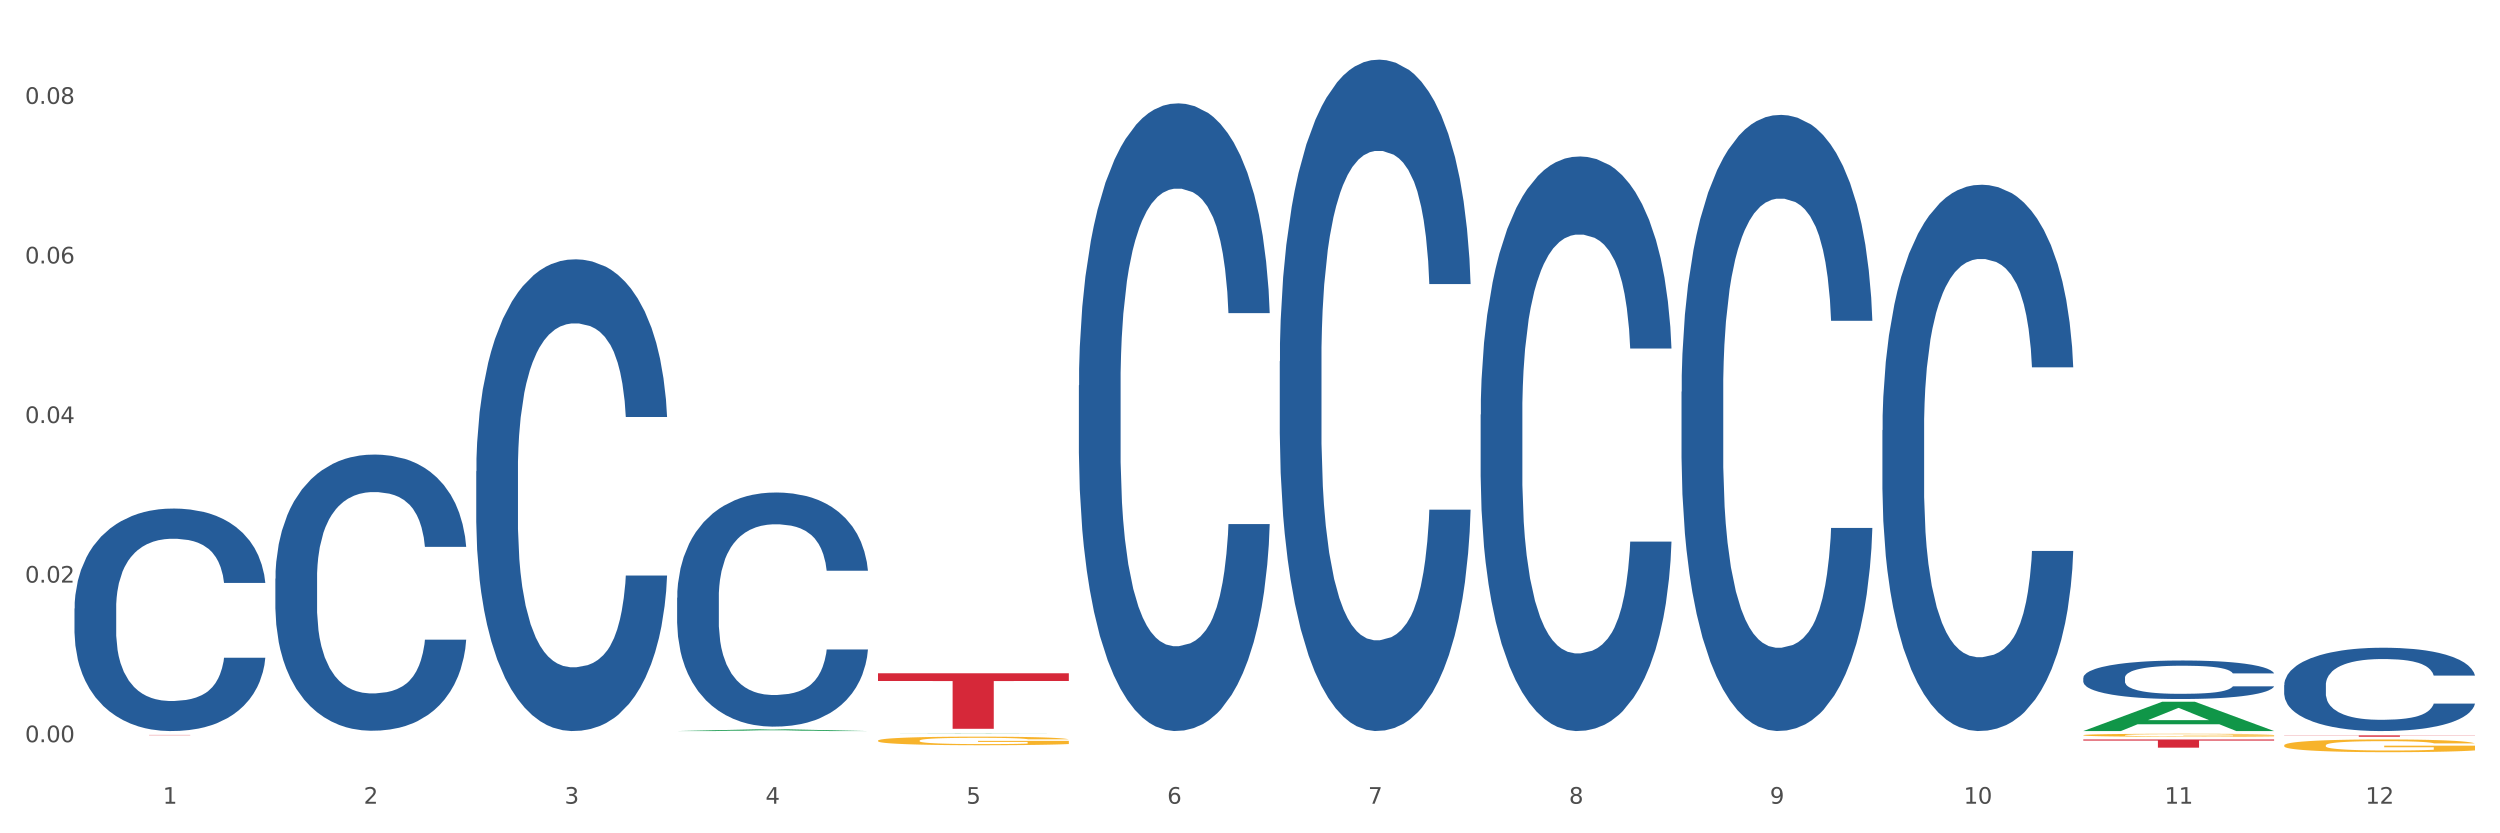 <?xml version="1.0" encoding="utf-8" standalone="no"?>
<!DOCTYPE svg PUBLIC "-//W3C//DTD SVG 1.1//EN"
  "http://www.w3.org/Graphics/SVG/1.1/DTD/svg11.dtd">
<svg xmlns:xlink="http://www.w3.org/1999/xlink" width="1080pt" height="360pt" viewBox="0 0 1080 360" xmlns="http://www.w3.org/2000/svg" version="1.1">
 <rect x="0" y="0" width="1080" height="360" fill="#333333" stroke="none"/>
 <defs>
  <style type="text/css">*{stroke-linejoin: round; stroke-linecap: butt}</style>
 </defs>
 <g id="figure_1">
  <g id="patch_1">
   <path d="M 0 360 
L 1080 360 
L 1080 0 
L 0 0 
z
" style="fill: #ffffff; stroke: #ffffff; stroke-linejoin: miter"/>
  </g>
  <g id="axes_1">
   <g id="matplotlib.axis_1">
    <g id="xtick_1">
     <g id="text_1">
      <!-- 1 -->
      <g style="fill: #4d4d4d" transform="translate(70.342 347.204) scale(0.096 -0.096)">
       <defs>
        <path id="DejaVuSans-31" d="M 794 531 
L 1825 531 
L 1825 4091 
L 703 3866 
L 703 4441 
L 1819 4666 
L 2450 4666 
L 2450 531 
L 3481 531 
L 3481 0 
L 794 0 
L 794 531 
z
" transform="scale(0.016)"/>
       </defs>
       <use xlink:href="#DejaVuSans-31"/>
      </g>
     </g>
    </g>
    <g id="xtick_2">
     <g id="text_2">
      <!-- 2 -->
      <g style="fill: #4d4d4d" transform="translate(157.122 347.204) scale(0.096 -0.096)">
       <defs>
        <path id="DejaVuSans-32" d="M 1228 531 
L 3431 531 
L 3431 0 
L 469 0 
L 469 531 
Q 828 903 1448 1529 
Q 2069 2156 2228 2338 
Q 2531 2678 2651 2914 
Q 2772 3150 2772 3378 
Q 2772 3750 2511 3984 
Q 2250 4219 1831 4219 
Q 1534 4219 1204 4116 
Q 875 4013 500 3803 
L 500 4441 
Q 881 4594 1212 4672 
Q 1544 4750 1819 4750 
Q 2544 4750 2975 4387 
Q 3406 4025 3406 3419 
Q 3406 3131 3298 2873 
Q 3191 2616 2906 2266 
Q 2828 2175 2409 1742 
Q 1991 1309 1228 531 
z
" transform="scale(0.016)"/>
       </defs>
       <use xlink:href="#DejaVuSans-32"/>
      </g>
     </g>
    </g>
    <g id="xtick_3">
     <g id="text_3">
      <!-- 3 -->
      <g style="fill: #4d4d4d" transform="translate(243.902 347.204) scale(0.096 -0.096)">
       <defs>
        <path id="DejaVuSans-33" d="M 2597 2516 
Q 3050 2419 3304 2112 
Q 3559 1806 3559 1356 
Q 3559 666 3084 287 
Q 2609 -91 1734 -91 
Q 1441 -91 1130 -33 
Q 819 25 488 141 
L 488 750 
Q 750 597 1062 519 
Q 1375 441 1716 441 
Q 2309 441 2620 675 
Q 2931 909 2931 1356 
Q 2931 1769 2642 2001 
Q 2353 2234 1838 2234 
L 1294 2234 
L 1294 2753 
L 1863 2753 
Q 2328 2753 2575 2939 
Q 2822 3125 2822 3475 
Q 2822 3834 2567 4026 
Q 2313 4219 1838 4219 
Q 1578 4219 1281 4162 
Q 984 4106 628 3988 
L 628 4550 
Q 988 4650 1302 4700 
Q 1616 4750 1894 4750 
Q 2613 4750 3031 4423 
Q 3450 4097 3450 3541 
Q 3450 3153 3228 2886 
Q 3006 2619 2597 2516 
z
" transform="scale(0.016)"/>
       </defs>
       <use xlink:href="#DejaVuSans-33"/>
      </g>
     </g>
    </g>
    <g id="xtick_4">
     <g id="text_4">
      <!-- 4 -->
      <g style="fill: #4d4d4d" transform="translate(330.683 347.204) scale(0.096 -0.096)">
       <defs>
        <path id="DejaVuSans-34" d="M 2419 4116 
L 825 1625 
L 2419 1625 
L 2419 4116 
z
M 2253 4666 
L 3047 4666 
L 3047 1625 
L 3713 1625 
L 3713 1100 
L 3047 1100 
L 3047 0 
L 2419 0 
L 2419 1100 
L 313 1100 
L 313 1709 
L 2253 4666 
z
" transform="scale(0.016)"/>
       </defs>
       <use xlink:href="#DejaVuSans-34"/>
      </g>
     </g>
    </g>
    <g id="xtick_5">
     <g id="text_5">
      <!-- 5 -->
      <g style="fill: #4d4d4d" transform="translate(417.463 347.204) scale(0.096 -0.096)">
       <defs>
        <path id="DejaVuSans-35" d="M 691 4666 
L 3169 4666 
L 3169 4134 
L 1269 4134 
L 1269 2991 
Q 1406 3038 1543 3061 
Q 1681 3084 1819 3084 
Q 2600 3084 3056 2656 
Q 3513 2228 3513 1497 
Q 3513 744 3044 326 
Q 2575 -91 1722 -91 
Q 1428 -91 1123 -41 
Q 819 9 494 109 
L 494 744 
Q 775 591 1075 516 
Q 1375 441 1709 441 
Q 2250 441 2565 725 
Q 2881 1009 2881 1497 
Q 2881 1984 2565 2268 
Q 2250 2553 1709 2553 
Q 1456 2553 1204 2497 
Q 953 2441 691 2322 
L 691 4666 
z
" transform="scale(0.016)"/>
       </defs>
       <use xlink:href="#DejaVuSans-35"/>
      </g>
     </g>
    </g>
    <g id="xtick_6">
     <g id="text_6">
      <!-- 6 -->
      <g style="fill: #4d4d4d" transform="translate(504.243 347.204) scale(0.096 -0.096)">
       <defs>
        <path id="DejaVuSans-36" d="M 2113 2584 
Q 1688 2584 1439 2293 
Q 1191 2003 1191 1497 
Q 1191 994 1439 701 
Q 1688 409 2113 409 
Q 2538 409 2786 701 
Q 3034 994 3034 1497 
Q 3034 2003 2786 2293 
Q 2538 2584 2113 2584 
z
M 3366 4563 
L 3366 3988 
Q 3128 4100 2886 4159 
Q 2644 4219 2406 4219 
Q 1781 4219 1451 3797 
Q 1122 3375 1075 2522 
Q 1259 2794 1537 2939 
Q 1816 3084 2150 3084 
Q 2853 3084 3261 2657 
Q 3669 2231 3669 1497 
Q 3669 778 3244 343 
Q 2819 -91 2113 -91 
Q 1303 -91 875 529 
Q 447 1150 447 2328 
Q 447 3434 972 4092 
Q 1497 4750 2381 4750 
Q 2619 4750 2861 4703 
Q 3103 4656 3366 4563 
z
" transform="scale(0.016)"/>
       </defs>
       <use xlink:href="#DejaVuSans-36"/>
      </g>
     </g>
    </g>
    <g id="xtick_7">
     <g id="text_7">
      <!-- 7 -->
      <g style="fill: #4d4d4d" transform="translate(591.024 347.204) scale(0.096 -0.096)">
       <defs>
        <path id="DejaVuSans-37" d="M 525 4666 
L 3525 4666 
L 3525 4397 
L 1831 0 
L 1172 0 
L 2766 4134 
L 525 4134 
L 525 4666 
z
" transform="scale(0.016)"/>
       </defs>
       <use xlink:href="#DejaVuSans-37"/>
      </g>
     </g>
    </g>
    <g id="xtick_8">
     <g id="text_8">
      <!-- 8 -->
      <g style="fill: #4d4d4d" transform="translate(677.804 347.204) scale(0.096 -0.096)">
       <defs>
        <path id="DejaVuSans-38" d="M 2034 2216 
Q 1584 2216 1326 1975 
Q 1069 1734 1069 1313 
Q 1069 891 1326 650 
Q 1584 409 2034 409 
Q 2484 409 2743 651 
Q 3003 894 3003 1313 
Q 3003 1734 2745 1975 
Q 2488 2216 2034 2216 
z
M 1403 2484 
Q 997 2584 770 2862 
Q 544 3141 544 3541 
Q 544 4100 942 4425 
Q 1341 4750 2034 4750 
Q 2731 4750 3128 4425 
Q 3525 4100 3525 3541 
Q 3525 3141 3298 2862 
Q 3072 2584 2669 2484 
Q 3125 2378 3379 2068 
Q 3634 1759 3634 1313 
Q 3634 634 3220 271 
Q 2806 -91 2034 -91 
Q 1263 -91 848 271 
Q 434 634 434 1313 
Q 434 1759 690 2068 
Q 947 2378 1403 2484 
z
M 1172 3481 
Q 1172 3119 1398 2916 
Q 1625 2713 2034 2713 
Q 2441 2713 2670 2916 
Q 2900 3119 2900 3481 
Q 2900 3844 2670 4047 
Q 2441 4250 2034 4250 
Q 1625 4250 1398 4047 
Q 1172 3844 1172 3481 
z
" transform="scale(0.016)"/>
       </defs>
       <use xlink:href="#DejaVuSans-38"/>
      </g>
     </g>
    </g>
    <g id="xtick_9">
     <g id="text_9">
      <!-- 9 -->
      <g style="fill: #4d4d4d" transform="translate(764.584 347.204) scale(0.096 -0.096)">
       <defs>
        <path id="DejaVuSans-39" d="M 703 97 
L 703 672 
Q 941 559 1184 500 
Q 1428 441 1663 441 
Q 2288 441 2617 861 
Q 2947 1281 2994 2138 
Q 2813 1869 2534 1725 
Q 2256 1581 1919 1581 
Q 1219 1581 811 2004 
Q 403 2428 403 3163 
Q 403 3881 828 4315 
Q 1253 4750 1959 4750 
Q 2769 4750 3195 4129 
Q 3622 3509 3622 2328 
Q 3622 1225 3098 567 
Q 2575 -91 1691 -91 
Q 1453 -91 1209 -44 
Q 966 3 703 97 
z
M 1959 2075 
Q 2384 2075 2632 2365 
Q 2881 2656 2881 3163 
Q 2881 3666 2632 3958 
Q 2384 4250 1959 4250 
Q 1534 4250 1286 3958 
Q 1038 3666 1038 3163 
Q 1038 2656 1286 2365 
Q 1534 2075 1959 2075 
z
" transform="scale(0.016)"/>
       </defs>
       <use xlink:href="#DejaVuSans-39"/>
      </g>
     </g>
    </g>
    <g id="xtick_10">
     <g id="text_10">
      <!-- 10 -->
      <g style="fill: #4d4d4d" transform="translate(848.311 347.204) scale(0.096 -0.096)">
       <defs>
        <path id="DejaVuSans-30" d="M 2034 4250 
Q 1547 4250 1301 3770 
Q 1056 3291 1056 2328 
Q 1056 1369 1301 889 
Q 1547 409 2034 409 
Q 2525 409 2770 889 
Q 3016 1369 3016 2328 
Q 3016 3291 2770 3770 
Q 2525 4250 2034 4250 
z
M 2034 4750 
Q 2819 4750 3233 4129 
Q 3647 3509 3647 2328 
Q 3647 1150 3233 529 
Q 2819 -91 2034 -91 
Q 1250 -91 836 529 
Q 422 1150 422 2328 
Q 422 3509 836 4129 
Q 1250 4750 2034 4750 
z
" transform="scale(0.016)"/>
       </defs>
       <use xlink:href="#DejaVuSans-31"/>
       <use xlink:href="#DejaVuSans-30" transform="translate(63.623 0)"/>
      </g>
     </g>
    </g>
    <g id="xtick_11">
     <g id="text_11">
      <!-- 11 -->
      <g style="fill: #4d4d4d" transform="translate(935.091 347.204) scale(0.096 -0.096)">
       <use xlink:href="#DejaVuSans-31"/>
       <use xlink:href="#DejaVuSans-31" transform="translate(63.623 0)"/>
      </g>
     </g>
    </g>
    <g id="xtick_12">
     <g id="text_12">
      <!-- 12 -->
      <g style="fill: #4d4d4d" transform="translate(1021.871 347.204) scale(0.096 -0.096)">
       <use xlink:href="#DejaVuSans-31"/>
       <use xlink:href="#DejaVuSans-32" transform="translate(63.623 0)"/>
      </g>
     </g>
    </g>
    <g id="xtick_13"/>
    <g id="xtick_14"/>
    <g id="xtick_15"/>
    <g id="xtick_16"/>
    <g id="xtick_17"/>
    <g id="xtick_18"/>
    <g id="xtick_19"/>
    <g id="xtick_20"/>
    <g id="xtick_21"/>
    <g id="xtick_22"/>
    <g id="xtick_23"/>
   </g>
   <g id="matplotlib.axis_2">
    <g id="ytick_1">
     <g id="text_13">
      <!-- 0.00 -->
      <g style="fill: #4d4d4d" transform="translate(10.8 320.632) scale(0.096 -0.096)">
       <defs>
        <path id="DejaVuSans-2e" d="M 684 794 
L 1344 794 
L 1344 0 
L 684 0 
L 684 794 
z
" transform="scale(0.016)"/>
       </defs>
       <use xlink:href="#DejaVuSans-30"/>
       <use xlink:href="#DejaVuSans-2e" transform="translate(63.623 0)"/>
       <use xlink:href="#DejaVuSans-30" transform="translate(95.41 0)"/>
       <use xlink:href="#DejaVuSans-30" transform="translate(159.033 0)"/>
      </g>
     </g>
    </g>
    <g id="ytick_2">
     <g id="text_14">
      <!-- 0.02 -->
      <g style="fill: #4d4d4d" transform="translate(10.8 251.692) scale(0.096 -0.096)">
       <use xlink:href="#DejaVuSans-30"/>
       <use xlink:href="#DejaVuSans-2e" transform="translate(63.623 0)"/>
       <use xlink:href="#DejaVuSans-30" transform="translate(95.41 0)"/>
       <use xlink:href="#DejaVuSans-32" transform="translate(159.033 0)"/>
      </g>
     </g>
    </g>
    <g id="ytick_3">
     <g id="text_15">
      <!-- 0.04 -->
      <g style="fill: #4d4d4d" transform="translate(10.8 182.752) scale(0.096 -0.096)">
       <use xlink:href="#DejaVuSans-30"/>
       <use xlink:href="#DejaVuSans-2e" transform="translate(63.623 0)"/>
       <use xlink:href="#DejaVuSans-30" transform="translate(95.41 0)"/>
       <use xlink:href="#DejaVuSans-34" transform="translate(159.033 0)"/>
      </g>
     </g>
    </g>
    <g id="ytick_4">
     <g id="text_16">
      <!-- 0.06 -->
      <g style="fill: #4d4d4d" transform="translate(10.8 113.812) scale(0.096 -0.096)">
       <use xlink:href="#DejaVuSans-30"/>
       <use xlink:href="#DejaVuSans-2e" transform="translate(63.623 0)"/>
       <use xlink:href="#DejaVuSans-30" transform="translate(95.41 0)"/>
       <use xlink:href="#DejaVuSans-36" transform="translate(159.033 0)"/>
      </g>
     </g>
    </g>
    <g id="ytick_5">
     <g id="text_17">
      <!-- 0.08 -->
      <g style="fill: #4d4d4d" transform="translate(10.8 44.872) scale(0.096 -0.096)">
       <use xlink:href="#DejaVuSans-30"/>
       <use xlink:href="#DejaVuSans-2e" transform="translate(63.623 0)"/>
       <use xlink:href="#DejaVuSans-30" transform="translate(95.41 0)"/>
       <use xlink:href="#DejaVuSans-38" transform="translate(159.033 0)"/>
      </g>
     </g>
    </g>
    <g id="ytick_6"/>
    <g id="ytick_7"/>
    <g id="ytick_8"/>
    <g id="ytick_9"/>
   </g>
   <g id="PolyCollection_1">
    <path d="M 292.516 315.818 
L 292.601 315.818 
L 326.597 315.076 
L 340.706 315.076 
L 374.957 315.82 
L 358.639 315.82 
L 351.245 315.647 
L 316.144 315.647 
L 315.889 315.649 
L 308.749 315.82 
L 292.516 315.82 
L 292.516 315.818 
L 320.563 315.543 
L 346.825 315.542 
L 333.822 315.234 
L 333.652 315.233 
L 333.482 315.235 
L 320.478 315.542 
L 320.563 315.543 
L 292.516 315.818 
z
" clip-path="url(#p6c47478958)" style="fill: #109648"/>
    <path d="M 379.296 319.948 
L 379.394 319.944 
L 379.394 319.822 
L 379.588 319.717 
L 380.562 319.463 
L 382.022 319.253 
L 383.092 319.141 
L 384.163 319.049 
L 385.428 318.958 
L 386.986 318.863 
L 389.808 318.724 
L 391.56 318.653 
L 393.702 318.578 
L 397.595 318.47 
L 400.418 318.409 
L 403.338 318.358 
L 408.107 318.297 
L 411.222 318.27 
L 414.531 318.249 
L 418.522 318.236 
L 421.539 318.232 
L 428.158 318.242 
L 433.803 318.273 
L 436.528 318.297 
L 440.032 318.337 
L 441.882 318.365 
L 444.899 318.419 
L 448.014 318.49 
L 450.155 318.551 
L 453.367 318.666 
L 455.8 318.782 
L 458.039 318.924 
L 459.207 319.022 
L 460.083 319.114 
L 460.862 319.219 
L 461.64 319.385 
L 444.12 319.385 
L 443.439 319.266 
L 442.368 319.154 
L 440.811 319.046 
L 439.448 318.978 
L 437.112 318.893 
L 434.971 318.839 
L 432.732 318.798 
L 430.007 318.765 
L 427.866 318.748 
L 424.848 318.734 
L 418.911 318.737 
L 414.92 318.765 
L 412.195 318.798 
L 410.443 318.829 
L 408.886 318.863 
L 407.134 318.91 
L 405.09 318.982 
L 403.63 319.046 
L 402.17 319.127 
L 401.002 319.209 
L 399.931 319.304 
L 399.055 319.405 
L 398.374 319.51 
L 397.79 319.639 
L 397.303 319.853 
L 397.303 320.317 
L 397.498 320.422 
L 397.984 320.561 
L 398.568 320.666 
L 399.542 320.792 
L 400.418 320.877 
L 402.072 320.999 
L 403.922 321.1 
L 405.382 321.165 
L 406.842 321.219 
L 409.372 321.293 
L 412.195 321.355 
L 414.628 321.392 
L 417.938 321.426 
L 420.176 321.439 
L 422.123 321.446 
L 426.892 321.446 
L 430.299 321.436 
L 434.095 321.412 
L 437.015 321.382 
L 439.448 321.344 
L 442.174 321.283 
L 443.926 321.226 
L 443.926 320.517 
L 422.512 320.514 
L 422.512 320.043 
L 461.738 320.043 
L 461.738 321.426 
L 460.083 321.497 
L 458.234 321.561 
L 456.287 321.619 
L 453.367 321.69 
L 449.863 321.758 
L 446.748 321.805 
L 443.439 321.846 
L 439.546 321.883 
L 434.484 321.917 
L 431.37 321.931 
L 427.476 321.941 
L 422.902 321.944 
L 418.911 321.938 
L 415.018 321.921 
L 410.93 321.89 
L 406.939 321.846 
L 403.922 321.802 
L 400.904 321.748 
L 397.692 321.677 
L 395.162 321.609 
L 393.215 321.548 
L 391.074 321.47 
L 388.738 321.368 
L 386.986 321.277 
L 385.428 321.182 
L 383.774 321.06 
L 382.606 320.954 
L 381.438 320.822 
L 380.756 320.724 
L 379.978 320.571 
L 379.394 320.358 
L 379.296 319.948 
z
" clip-path="url(#p6c47478958)" style="fill: #f7b32b"/>
    <path d="M 986.759 317.676 
L 1069.2 317.676 
L 1069.2 317.759 
L 1036.77 317.76 
L 1036.77 318.276 
L 1018.993 318.276 
L 1018.993 317.76 
L 986.759 317.759 
L 986.759 317.676 
L 986.759 317.676 
z
" clip-path="url(#p6c47478958)" style="fill: #d62839"/>
    <path d="M 899.978 319.455 
L 982.42 319.455 
L 982.42 319.946 
L 949.99 319.949 
L 949.99 322.985 
L 932.213 322.985 
L 932.213 319.949 
L 899.978 319.946 
L 899.978 319.458 
L 899.978 319.455 
z
" clip-path="url(#p6c47478958)" style="fill: #d62839"/>
    <path d="M 379.296 290.856 
L 461.738 290.856 
L 461.738 294.19 
L 429.308 294.213 
L 429.308 314.853 
L 411.531 314.853 
L 411.531 294.213 
L 379.296 294.19 
L 379.296 290.878 
L 379.296 290.856 
z
" clip-path="url(#p6c47478958)" style="fill: #d62839"/>
    <path d="M 32.175 317.486 
L 114.616 317.486 
L 114.616 317.501 
L 82.187 317.501 
L 82.187 317.594 
L 64.409 317.594 
L 64.409 317.501 
L 32.175 317.501 
L 32.175 317.486 
L 32.175 317.486 
z
" clip-path="url(#p6c47478958)" style="fill: #d62839"/>
    <path d="M 32.175 262.881 
L 32.272 262.793 
L 32.272 260.335 
L 32.565 256.999 
L 33.637 250.853 
L 35.001 246.2 
L 37.34 240.757 
L 38.607 238.474 
L 40.263 235.928 
L 43.674 231.802 
L 47.572 228.29 
L 50.3 226.359 
L 52.347 225.13 
L 56.927 222.935 
L 59.558 221.969 
L 62.287 221.179 
L 64.625 220.652 
L 68.523 220.038 
L 71.642 219.774 
L 75.247 219.687 
L 78.268 219.774 
L 82.263 220.126 
L 88.11 221.179 
L 90.352 221.794 
L 93.373 222.847 
L 96.491 224.252 
L 99.025 225.656 
L 101.948 227.676 
L 104.969 230.309 
L 107.892 233.646 
L 109.939 236.718 
L 111.595 239.967 
L 113.057 243.917 
L 114.129 248.219 
L 114.616 251.819 
L 96.783 251.819 
L 96.296 248.57 
L 95.322 245.059 
L 94.347 242.688 
L 93.275 240.757 
L 91.619 238.562 
L 90.157 237.157 
L 87.721 235.489 
L 85.479 234.436 
L 83.628 233.821 
L 81.386 233.294 
L 76.611 232.768 
L 73.201 232.768 
L 71.057 232.943 
L 68.426 233.382 
L 66.184 233.997 
L 63.553 235.05 
L 61.507 236.192 
L 59.461 237.684 
L 58.291 238.738 
L 56.537 240.669 
L 55.368 242.249 
L 53.809 244.971 
L 52.932 246.902 
L 51.372 251.907 
L 50.69 255.594 
L 50.398 258.14 
L 50.203 260.949 
L 50.203 274.645 
L 50.788 280.79 
L 51.275 283.424 
L 52.054 286.409 
L 53.516 290.272 
L 55.66 294.047 
L 57.901 296.769 
L 59.753 298.437 
L 61.507 299.666 
L 63.261 300.632 
L 65.405 301.51 
L 67.159 302.036 
L 69.79 302.563 
L 72.908 302.826 
L 75.345 302.826 
L 80.314 302.388 
L 82.556 301.949 
L 84.7 301.334 
L 87.038 300.368 
L 88.89 299.315 
L 89.962 298.525 
L 91.716 296.857 
L 93.08 295.101 
L 94.25 293.081 
L 95.029 291.326 
L 95.906 288.692 
L 96.588 285.707 
L 96.783 284.127 
L 114.616 284.127 
L 114.227 287.287 
L 113.544 290.36 
L 112.18 294.486 
L 111.108 296.857 
L 109.452 299.754 
L 107.697 302.212 
L 105.261 304.934 
L 103.02 306.953 
L 100.681 308.709 
L 98.148 310.289 
L 93.567 312.484 
L 91.911 313.098 
L 88.403 314.152 
L 85.674 314.766 
L 81.679 315.381 
L 77.586 315.732 
L 73.298 315.82 
L 69.498 315.644 
L 65.307 315.117 
L 62.676 314.591 
L 59.753 313.801 
L 56.342 312.572 
L 53.126 311.079 
L 50.105 309.323 
L 47.279 307.304 
L 44.648 305.021 
L 41.238 301.246 
L 38.704 297.559 
L 36.853 294.135 
L 35.586 291.238 
L 34.319 287.551 
L 33.637 285.005 
L 32.565 278.859 
L 32.175 273.152 
L 32.175 262.881 
z
" clip-path="url(#p6c47478958)" style="fill: #255c99"/>
    <path d="M 118.955 249.979 
L 119.053 249.87 
L 119.053 246.819 
L 119.345 242.678 
L 120.417 235.051 
L 121.781 229.275 
L 124.12 222.519 
L 125.387 219.686 
L 127.044 216.526 
L 130.454 211.405 
L 134.352 207.046 
L 137.081 204.649 
L 139.127 203.123 
L 143.707 200.399 
L 146.338 199.201 
L 149.067 198.22 
L 151.406 197.566 
L 155.304 196.803 
L 158.422 196.476 
L 162.028 196.367 
L 165.048 196.476 
L 169.044 196.912 
L 174.891 198.22 
L 177.132 198.983 
L 180.153 200.29 
L 183.271 202.034 
L 185.805 203.777 
L 188.728 206.283 
L 191.749 209.552 
L 194.673 213.693 
L 196.719 217.507 
L 198.376 221.539 
L 199.837 226.442 
L 200.909 231.782 
L 201.397 236.249 
L 183.564 236.249 
L 183.076 232.217 
L 182.102 227.859 
L 181.127 224.917 
L 180.055 222.519 
L 178.399 219.795 
L 176.937 218.052 
L 174.501 215.981 
L 172.26 214.674 
L 170.408 213.911 
L 168.167 213.257 
L 163.392 212.603 
L 159.981 212.603 
L 157.837 212.821 
L 155.206 213.366 
L 152.965 214.129 
L 150.334 215.437 
L 148.287 216.853 
L 146.241 218.706 
L 145.071 220.013 
L 143.317 222.41 
L 142.148 224.372 
L 140.589 227.75 
L 139.712 230.147 
L 138.153 236.358 
L 137.471 240.935 
L 137.178 244.095 
L 136.983 247.582 
L 136.983 264.581 
L 137.568 272.208 
L 138.055 275.477 
L 138.835 279.182 
L 140.297 283.977 
L 142.44 288.662 
L 144.682 292.04 
L 146.533 294.111 
L 148.287 295.636 
L 150.041 296.835 
L 152.185 297.924 
L 153.939 298.578 
L 156.57 299.232 
L 159.689 299.559 
L 162.125 299.559 
L 167.095 299.014 
L 169.336 298.469 
L 171.48 297.706 
L 173.819 296.508 
L 175.67 295.2 
L 176.742 294.22 
L 178.496 292.149 
L 179.861 289.97 
L 181.03 287.464 
L 181.81 285.284 
L 182.687 282.015 
L 183.369 278.31 
L 183.564 276.349 
L 201.397 276.349 
L 201.007 280.272 
L 200.325 284.086 
L 198.96 289.207 
L 197.889 292.149 
L 196.232 295.745 
L 194.478 298.796 
L 192.042 302.174 
L 189.8 304.68 
L 187.462 306.86 
L 184.928 308.821 
L 180.348 311.545 
L 178.691 312.308 
L 175.183 313.616 
L 172.454 314.378 
L 168.459 315.141 
L 164.366 315.577 
L 160.079 315.686 
L 156.278 315.468 
L 152.088 314.814 
L 149.457 314.16 
L 146.533 313.18 
L 143.123 311.654 
L 139.907 309.802 
L 136.886 307.622 
L 134.06 305.116 
L 131.429 302.283 
L 128.018 297.597 
L 125.484 293.021 
L 123.633 288.771 
L 122.366 285.175 
L 121.099 280.599 
L 120.417 277.439 
L 119.345 269.811 
L 118.955 262.728 
L 118.955 249.979 
z
" clip-path="url(#p6c47478958)" style="fill: #255c99"/>
    <path d="M 292.516 258.208 
L 292.613 258.116 
L 292.613 255.529 
L 292.906 252.019 
L 293.978 245.553 
L 295.342 240.657 
L 297.681 234.929 
L 298.948 232.528 
L 300.604 229.849 
L 304.015 225.507 
L 307.913 221.812 
L 310.641 219.78 
L 312.688 218.486 
L 317.268 216.177 
L 319.899 215.161 
L 322.628 214.33 
L 324.966 213.775 
L 328.864 213.129 
L 331.983 212.852 
L 335.588 212.759 
L 338.609 212.852 
L 342.604 213.221 
L 348.451 214.33 
L 350.693 214.976 
L 353.714 216.085 
L 356.832 217.563 
L 359.366 219.041 
L 362.289 221.165 
L 365.31 223.937 
L 368.233 227.447 
L 370.28 230.68 
L 371.936 234.098 
L 373.398 238.255 
L 374.47 242.781 
L 374.957 246.569 
L 357.124 246.569 
L 356.637 243.151 
L 355.663 239.456 
L 354.688 236.962 
L 353.616 234.929 
L 351.96 232.62 
L 350.498 231.142 
L 348.062 229.387 
L 345.82 228.278 
L 343.969 227.632 
L 341.727 227.077 
L 336.952 226.523 
L 333.542 226.523 
L 331.398 226.708 
L 328.767 227.17 
L 326.525 227.816 
L 323.894 228.925 
L 321.848 230.126 
L 319.802 231.696 
L 318.632 232.805 
L 316.878 234.837 
L 315.709 236.5 
L 314.15 239.363 
L 313.273 241.396 
L 311.713 246.661 
L 311.031 250.541 
L 310.739 253.22 
L 310.544 256.176 
L 310.544 270.586 
L 311.129 277.053 
L 311.616 279.824 
L 312.395 282.965 
L 313.857 287.029 
L 316.001 291.002 
L 318.242 293.865 
L 320.094 295.62 
L 321.848 296.914 
L 323.602 297.93 
L 325.746 298.854 
L 327.5 299.408 
L 330.131 299.962 
L 333.249 300.239 
L 335.686 300.239 
L 340.655 299.777 
L 342.897 299.315 
L 345.041 298.669 
L 347.379 297.653 
L 349.231 296.544 
L 350.303 295.713 
L 352.057 293.958 
L 353.421 292.11 
L 354.591 289.985 
L 355.37 288.138 
L 356.247 285.367 
L 356.929 282.226 
L 357.124 280.563 
L 374.957 280.563 
L 374.568 283.889 
L 373.885 287.122 
L 372.521 291.463 
L 371.449 293.958 
L 369.793 297.006 
L 368.038 299.593 
L 365.602 302.456 
L 363.361 304.581 
L 361.022 306.428 
L 358.489 308.091 
L 353.908 310.401 
L 352.252 311.047 
L 348.744 312.156 
L 346.015 312.802 
L 342.02 313.449 
L 337.927 313.818 
L 333.639 313.911 
L 329.839 313.726 
L 325.648 313.172 
L 323.017 312.618 
L 320.094 311.786 
L 316.683 310.493 
L 313.467 308.922 
L 310.447 307.075 
L 307.621 304.95 
L 304.989 302.549 
L 301.579 298.576 
L 299.045 294.697 
L 297.194 291.094 
L 295.927 288.046 
L 294.66 284.166 
L 293.978 281.487 
L 292.906 275.021 
L 292.516 269.016 
L 292.516 258.208 
z
" clip-path="url(#p6c47478958)" style="fill: #255c99"/>
    <path d="M 466.077 166.482 
L 466.174 166.235 
L 466.174 159.301 
L 466.466 149.891 
L 467.538 132.556 
L 468.903 119.431 
L 471.241 104.078 
L 472.508 97.639 
L 474.165 90.458 
L 477.576 78.819 
L 481.474 68.913 
L 484.202 63.465 
L 486.248 59.999 
L 490.829 53.808 
L 493.46 51.084 
L 496.188 48.855 
L 498.527 47.369 
L 502.425 45.636 
L 505.543 44.893 
L 509.149 44.645 
L 512.17 44.893 
L 516.165 45.883 
L 522.012 48.855 
L 524.253 50.588 
L 527.274 53.56 
L 530.393 57.522 
L 532.926 61.484 
L 535.85 67.18 
L 538.871 74.609 
L 541.794 84.019 
L 543.84 92.687 
L 545.497 101.849 
L 546.959 112.993 
L 548.031 125.127 
L 548.518 135.28 
L 530.685 135.28 
L 530.198 126.117 
L 529.223 116.212 
L 528.249 109.526 
L 527.177 104.078 
L 525.52 97.887 
L 524.058 93.925 
L 521.622 89.22 
L 519.381 86.248 
L 517.529 84.515 
L 515.288 83.029 
L 510.513 81.543 
L 507.102 81.543 
L 504.959 82.038 
L 502.327 83.276 
L 500.086 85.01 
L 497.455 87.981 
L 495.409 91.201 
L 493.362 95.411 
L 492.193 98.382 
L 490.439 103.83 
L 489.269 108.288 
L 487.71 115.964 
L 486.833 121.412 
L 485.274 135.528 
L 484.592 145.928 
L 484.3 153.11 
L 484.105 161.034 
L 484.105 199.666 
L 484.689 217 
L 485.177 224.429 
L 485.956 232.849 
L 487.418 243.745 
L 489.562 254.393 
L 491.803 262.07 
L 493.655 266.775 
L 495.409 270.242 
L 497.163 272.966 
L 499.307 275.442 
L 501.061 276.928 
L 503.692 278.414 
L 506.81 279.157 
L 509.246 279.157 
L 514.216 277.919 
L 516.457 276.68 
L 518.601 274.947 
L 520.94 272.223 
L 522.792 269.251 
L 523.864 267.023 
L 525.618 262.318 
L 526.982 257.365 
L 528.151 251.669 
L 528.931 246.716 
L 529.808 239.287 
L 530.49 230.868 
L 530.685 226.41 
L 548.518 226.41 
L 548.128 235.325 
L 547.446 243.992 
L 546.082 255.631 
L 545.01 262.318 
L 543.353 270.49 
L 541.599 277.423 
L 539.163 285.1 
L 536.922 290.796 
L 534.583 295.748 
L 532.049 300.206 
L 527.469 306.397 
L 525.813 308.13 
L 522.304 311.102 
L 519.576 312.835 
L 515.58 314.569 
L 511.488 315.559 
L 507.2 315.807 
L 503.399 315.312 
L 499.209 313.826 
L 496.578 312.34 
L 493.655 310.111 
L 490.244 306.644 
L 487.028 302.435 
L 484.007 297.482 
L 481.181 291.786 
L 478.55 285.348 
L 475.139 274.699 
L 472.606 264.299 
L 470.754 254.641 
L 469.487 246.469 
L 468.221 236.068 
L 467.538 228.887 
L 466.466 211.552 
L 466.077 195.456 
L 466.077 166.482 
z
" clip-path="url(#p6c47478958)" style="fill: #255c99"/>
    <path d="M 552.857 156.083 
L 552.954 155.818 
L 552.954 148.402 
L 553.247 138.336 
L 554.319 119.794 
L 555.683 105.755 
L 558.022 89.332 
L 559.289 82.445 
L 560.945 74.763 
L 564.356 62.314 
L 568.254 51.718 
L 570.982 45.891 
L 573.029 42.182 
L 577.609 35.56 
L 580.24 32.647 
L 582.969 30.263 
L 585.307 28.673 
L 589.205 26.819 
L 592.324 26.024 
L 595.929 25.759 
L 598.95 26.024 
L 602.945 27.084 
L 608.792 30.263 
L 611.034 32.117 
L 614.055 35.295 
L 617.173 39.534 
L 619.707 43.772 
L 622.63 49.864 
L 625.651 57.811 
L 628.574 67.876 
L 630.621 77.147 
L 632.277 86.948 
L 633.739 98.868 
L 634.811 111.847 
L 635.298 122.708 
L 617.465 122.708 
L 616.978 112.907 
L 616.004 102.311 
L 615.029 95.16 
L 613.957 89.332 
L 612.301 82.71 
L 610.839 78.472 
L 608.403 73.439 
L 606.161 70.26 
L 604.31 68.406 
L 602.068 66.817 
L 597.293 65.227 
L 593.883 65.227 
L 591.739 65.757 
L 589.108 67.082 
L 586.866 68.936 
L 584.235 72.114 
L 582.189 75.558 
L 580.143 80.061 
L 578.973 83.24 
L 577.219 89.067 
L 576.05 93.835 
L 574.491 102.047 
L 573.614 107.874 
L 572.054 122.973 
L 571.372 134.098 
L 571.08 141.779 
L 570.885 150.256 
L 570.885 191.578 
L 571.47 210.12 
L 571.957 218.066 
L 572.736 227.073 
L 574.198 238.728 
L 576.342 250.118 
L 578.583 258.329 
L 580.435 263.362 
L 582.189 267.07 
L 583.943 269.984 
L 586.087 272.633 
L 587.841 274.222 
L 590.472 275.811 
L 593.59 276.606 
L 596.027 276.606 
L 600.997 275.282 
L 603.238 273.957 
L 605.382 272.103 
L 607.72 269.189 
L 609.572 266.011 
L 610.644 263.627 
L 612.398 258.594 
L 613.762 253.296 
L 614.932 247.204 
L 615.711 241.906 
L 616.588 233.96 
L 617.27 224.953 
L 617.465 220.186 
L 635.298 220.186 
L 634.909 229.721 
L 634.226 238.992 
L 632.862 251.442 
L 631.79 258.594 
L 630.134 267.335 
L 628.379 274.752 
L 625.943 282.963 
L 623.702 289.056 
L 621.363 294.353 
L 618.83 299.121 
L 614.249 305.744 
L 612.593 307.598 
L 609.085 310.776 
L 606.356 312.631 
L 602.361 314.485 
L 598.268 315.544 
L 593.98 315.809 
L 590.18 315.279 
L 585.989 313.69 
L 583.358 312.101 
L 580.435 309.717 
L 577.024 306.008 
L 573.808 301.505 
L 570.788 296.208 
L 567.962 290.115 
L 565.33 283.228 
L 561.92 271.838 
L 559.386 260.713 
L 557.535 250.382 
L 556.268 241.641 
L 555.001 230.516 
L 554.319 222.834 
L 553.247 204.292 
L 552.857 187.075 
L 552.857 156.083 
z
" clip-path="url(#p6c47478958)" style="fill: #255c99"/>
    <path d="M 639.637 179.124 
L 639.735 178.897 
L 639.735 172.55 
L 640.027 163.935 
L 641.099 148.067 
L 642.463 136.052 
L 644.802 121.997 
L 646.069 116.103 
L 647.726 109.529 
L 651.136 98.875 
L 655.034 89.807 
L 657.763 84.82 
L 659.809 81.646 
L 664.389 75.979 
L 667.02 73.485 
L 669.749 71.445 
L 672.088 70.085 
L 675.986 68.498 
L 679.104 67.818 
L 682.71 67.591 
L 685.73 67.818 
L 689.726 68.724 
L 695.573 71.445 
L 697.814 73.032 
L 700.835 75.752 
L 703.953 79.379 
L 706.487 83.006 
L 709.41 88.22 
L 712.431 95.021 
L 715.355 103.635 
L 717.401 111.569 
L 719.058 119.957 
L 720.519 130.158 
L 721.591 141.266 
L 722.079 150.561 
L 704.246 150.561 
L 703.758 142.173 
L 702.784 133.105 
L 701.809 126.984 
L 700.737 121.997 
L 699.081 116.33 
L 697.619 112.703 
L 695.183 108.396 
L 692.942 105.675 
L 691.09 104.088 
L 688.849 102.728 
L 684.074 101.368 
L 680.663 101.368 
L 678.519 101.822 
L 675.888 102.955 
L 673.647 104.542 
L 671.016 107.262 
L 668.969 110.209 
L 666.923 114.063 
L 665.754 116.783 
L 663.999 121.771 
L 662.83 125.851 
L 661.271 132.879 
L 660.394 137.866 
L 658.835 150.787 
L 658.153 160.308 
L 657.86 166.882 
L 657.665 174.137 
L 657.665 209.501 
L 658.25 225.369 
L 658.737 232.17 
L 659.517 239.878 
L 660.979 249.852 
L 663.122 259.6 
L 665.364 266.627 
L 667.215 270.935 
L 668.969 274.108 
L 670.723 276.602 
L 672.867 278.869 
L 674.621 280.229 
L 677.252 281.589 
L 680.371 282.269 
L 682.807 282.269 
L 687.777 281.136 
L 690.018 280.002 
L 692.162 278.415 
L 694.501 275.922 
L 696.352 273.202 
L 697.424 271.161 
L 699.178 266.854 
L 700.543 262.32 
L 701.712 257.106 
L 702.492 252.572 
L 703.369 245.772 
L 704.051 238.064 
L 704.246 233.984 
L 722.079 233.984 
L 721.689 242.145 
L 721.007 250.079 
L 719.642 260.733 
L 718.571 266.854 
L 716.914 274.335 
L 715.16 280.682 
L 712.724 287.71 
L 710.482 292.924 
L 708.144 297.458 
L 705.61 301.538 
L 701.03 307.206 
L 699.373 308.792 
L 695.865 311.513 
L 693.136 313.1 
L 689.141 314.686 
L 685.048 315.593 
L 680.761 315.82 
L 676.96 315.366 
L 672.77 314.006 
L 670.139 312.646 
L 667.215 310.606 
L 663.805 307.432 
L 660.589 303.578 
L 657.568 299.045 
L 654.742 293.831 
L 652.111 287.937 
L 648.7 278.189 
L 646.166 268.668 
L 644.315 259.827 
L 643.048 252.346 
L 641.781 242.825 
L 641.099 236.251 
L 640.027 220.382 
L 639.637 205.647 
L 639.637 179.124 
z
" clip-path="url(#p6c47478958)" style="fill: #255c99"/>
    <path d="M 205.736 203.589 
L 205.833 203.403 
L 205.833 198.192 
L 206.125 191.12 
L 207.197 178.091 
L 208.562 168.227 
L 210.9 156.688 
L 212.167 151.849 
L 213.824 146.451 
L 217.235 137.704 
L 221.133 130.259 
L 223.861 126.165 
L 225.907 123.559 
L 230.488 118.906 
L 233.119 116.859 
L 235.847 115.184 
L 238.186 114.067 
L 242.084 112.764 
L 245.202 112.206 
L 248.808 112.02 
L 251.829 112.206 
L 255.824 112.95 
L 261.671 115.184 
L 263.912 116.487 
L 266.933 118.72 
L 270.052 121.698 
L 272.585 124.676 
L 275.509 128.956 
L 278.53 134.54 
L 281.453 141.612 
L 283.499 148.126 
L 285.156 155.013 
L 286.618 163.388 
L 287.69 172.508 
L 288.177 180.139 
L 270.344 180.139 
L 269.857 173.252 
L 268.882 165.808 
L 267.908 160.782 
L 266.836 156.688 
L 265.179 152.035 
L 263.717 149.057 
L 261.281 145.521 
L 259.04 143.287 
L 257.188 141.985 
L 254.947 140.868 
L 250.172 139.751 
L 246.761 139.751 
L 244.618 140.123 
L 241.986 141.054 
L 239.745 142.357 
L 237.114 144.59 
L 235.068 147.01 
L 233.021 150.174 
L 231.852 152.407 
L 230.098 156.502 
L 228.928 159.852 
L 227.369 165.622 
L 226.492 169.716 
L 224.933 180.325 
L 224.251 188.142 
L 223.959 193.539 
L 223.764 199.495 
L 223.764 228.529 
L 224.348 241.557 
L 224.836 247.141 
L 225.615 253.469 
L 227.077 261.658 
L 229.221 269.661 
L 231.462 275.431 
L 233.314 278.967 
L 235.068 281.573 
L 236.822 283.62 
L 238.966 285.481 
L 240.72 286.598 
L 243.351 287.715 
L 246.469 288.273 
L 248.905 288.273 
L 253.875 287.342 
L 256.116 286.412 
L 258.26 285.109 
L 260.599 283.062 
L 262.451 280.828 
L 263.523 279.153 
L 265.277 275.617 
L 266.641 271.895 
L 267.81 267.614 
L 268.59 263.892 
L 269.467 258.308 
L 270.149 251.98 
L 270.344 248.63 
L 288.177 248.63 
L 287.787 255.33 
L 287.105 261.844 
L 285.741 270.592 
L 284.669 275.617 
L 283.012 281.759 
L 281.258 286.97 
L 278.822 292.74 
L 276.581 297.02 
L 274.242 300.743 
L 271.708 304.093 
L 267.128 308.746 
L 265.472 310.049 
L 261.963 312.282 
L 259.235 313.585 
L 255.239 314.888 
L 251.147 315.632 
L 246.859 315.818 
L 243.058 315.446 
L 238.868 314.329 
L 236.237 313.213 
L 233.314 311.538 
L 229.903 308.932 
L 226.687 305.768 
L 223.666 302.046 
L 220.84 297.765 
L 218.209 292.926 
L 214.798 284.923 
L 212.265 277.106 
L 210.413 269.847 
L 209.146 263.705 
L 207.88 255.888 
L 207.197 250.491 
L 206.125 237.463 
L 205.736 225.365 
L 205.736 203.589 
z
" clip-path="url(#p6c47478958)" style="fill: #255c99"/>
    <path d="M 986.759 321.986 
L 986.856 321.981 
L 986.856 321.8 
L 987.051 321.644 
L 988.024 321.267 
L 989.484 320.955 
L 990.555 320.789 
L 991.625 320.653 
L 992.891 320.517 
L 994.448 320.376 
L 997.271 320.17 
L 999.023 320.065 
L 1001.164 319.954 
L 1005.057 319.793 
L 1007.88 319.702 
L 1010.8 319.627 
L 1015.569 319.536 
L 1018.684 319.496 
L 1021.993 319.466 
L 1025.984 319.446 
L 1029.001 319.441 
L 1035.62 319.456 
L 1041.265 319.501 
L 1043.991 319.536 
L 1047.495 319.597 
L 1049.344 319.637 
L 1052.361 319.717 
L 1055.476 319.823 
L 1057.617 319.914 
L 1060.829 320.085 
L 1063.263 320.256 
L 1065.501 320.467 
L 1066.669 320.613 
L 1067.545 320.749 
L 1068.324 320.905 
L 1069.103 321.151 
L 1051.583 321.151 
L 1050.901 320.975 
L 1049.831 320.809 
L 1048.273 320.648 
L 1046.911 320.548 
L 1044.575 320.422 
L 1042.433 320.341 
L 1040.195 320.281 
L 1037.469 320.231 
L 1035.328 320.205 
L 1032.311 320.185 
L 1026.373 320.19 
L 1022.383 320.231 
L 1019.657 320.281 
L 1017.905 320.326 
L 1016.348 320.376 
L 1014.596 320.447 
L 1012.552 320.553 
L 1011.092 320.648 
L 1009.632 320.769 
L 1008.464 320.89 
L 1007.393 321.03 
L 1006.517 321.181 
L 1005.836 321.337 
L 1005.252 321.529 
L 1004.765 321.845 
L 1004.765 322.535 
L 1004.96 322.691 
L 1005.447 322.897 
L 1006.031 323.053 
L 1007.004 323.239 
L 1007.88 323.365 
L 1009.535 323.546 
L 1011.384 323.697 
L 1012.844 323.792 
L 1014.304 323.873 
L 1016.835 323.984 
L 1019.657 324.074 
L 1022.091 324.129 
L 1025.4 324.18 
L 1027.639 324.2 
L 1029.585 324.21 
L 1034.355 324.21 
L 1037.761 324.195 
L 1041.557 324.16 
L 1044.477 324.114 
L 1046.911 324.059 
L 1049.636 323.968 
L 1051.388 323.883 
L 1051.388 322.832 
L 1029.975 322.826 
L 1029.975 322.127 
L 1069.2 322.127 
L 1069.2 324.18 
L 1067.545 324.285 
L 1065.696 324.381 
L 1063.749 324.467 
L 1060.829 324.572 
L 1057.325 324.673 
L 1054.211 324.743 
L 1050.901 324.804 
L 1047.008 324.859 
L 1041.947 324.909 
L 1038.832 324.929 
L 1034.939 324.944 
L 1030.364 324.95 
L 1026.373 324.939 
L 1022.48 324.914 
L 1018.392 324.869 
L 1014.401 324.804 
L 1011.384 324.738 
L 1008.367 324.658 
L 1005.155 324.552 
L 1002.624 324.451 
L 1000.677 324.361 
L 998.536 324.245 
L 996.2 324.094 
L 994.448 323.958 
L 992.891 323.818 
L 991.236 323.636 
L 990.068 323.48 
L 988.9 323.284 
L 988.219 323.138 
L 987.44 322.912 
L 986.856 322.595 
L 986.759 321.986 
z
" clip-path="url(#p6c47478958)" style="fill: #f7b32b"/>
    <path d="M 379.296 317.067 
L 379.381 317.067 
L 413.378 316.985 
L 427.486 316.985 
L 461.738 317.067 
L 445.419 317.067 
L 438.025 317.048 
L 402.924 317.048 
L 402.669 317.048 
L 395.53 317.067 
L 379.296 317.067 
L 379.296 317.067 
L 407.343 317.037 
L 433.606 317.037 
L 420.602 317.002 
L 420.432 317.002 
L 420.262 317.002 
L 407.258 317.037 
L 407.343 317.037 
L 379.296 317.067 
z
" clip-path="url(#p6c47478958)" style="fill: #109648"/>
    <path d="M 726.418 169.224 
L 726.515 168.981 
L 726.515 162.175 
L 726.807 152.937 
L 727.879 135.921 
L 729.244 123.037 
L 731.582 107.966 
L 732.849 101.645 
L 734.506 94.595 
L 737.917 83.17 
L 741.815 73.447 
L 744.543 68.099 
L 746.589 64.695 
L 751.17 58.618 
L 753.801 55.944 
L 756.529 53.756 
L 758.868 52.298 
L 762.766 50.596 
L 765.884 49.867 
L 769.49 49.624 
L 772.511 49.867 
L 776.506 50.839 
L 782.353 53.756 
L 784.594 55.458 
L 787.615 58.375 
L 790.734 62.264 
L 793.267 66.154 
L 796.191 71.745 
L 799.212 79.038 
L 802.135 88.275 
L 804.181 96.783 
L 805.838 105.778 
L 807.3 116.717 
L 808.372 128.628 
L 808.859 138.595 
L 791.026 138.595 
L 790.539 129.601 
L 789.564 119.877 
L 788.59 113.314 
L 787.518 107.966 
L 785.861 101.888 
L 784.399 97.999 
L 781.963 93.38 
L 779.722 90.463 
L 777.87 88.761 
L 775.629 87.303 
L 770.854 85.844 
L 767.443 85.844 
L 765.3 86.33 
L 762.668 87.546 
L 760.427 89.247 
L 757.796 92.165 
L 755.75 95.325 
L 753.703 99.457 
L 752.534 102.374 
L 750.78 107.722 
L 749.61 112.098 
L 748.051 119.634 
L 747.174 124.982 
L 745.615 138.838 
L 744.933 149.048 
L 744.641 156.098 
L 744.446 163.876 
L 744.446 201.799 
L 745.03 218.815 
L 745.518 226.108 
L 746.297 234.373 
L 747.759 245.069 
L 749.903 255.522 
L 752.144 263.058 
L 753.996 267.676 
L 755.75 271.08 
L 757.504 273.754 
L 759.648 276.185 
L 761.402 277.643 
L 764.033 279.102 
L 767.151 279.831 
L 769.587 279.831 
L 774.557 278.615 
L 776.798 277.4 
L 778.942 275.698 
L 781.281 273.024 
L 783.133 270.107 
L 784.205 267.919 
L 785.959 263.301 
L 787.323 258.439 
L 788.492 252.848 
L 789.272 247.986 
L 790.149 240.693 
L 790.831 232.428 
L 791.026 228.053 
L 808.859 228.053 
L 808.469 236.804 
L 807.787 245.312 
L 806.423 256.737 
L 805.351 263.301 
L 803.694 271.323 
L 801.94 278.129 
L 799.504 285.665 
L 797.263 291.256 
L 794.924 296.118 
L 792.39 300.494 
L 787.81 306.571 
L 786.154 308.273 
L 782.645 311.19 
L 779.917 312.891 
L 775.921 314.593 
L 771.829 315.565 
L 767.541 315.808 
L 763.74 315.322 
L 759.55 313.864 
L 756.919 312.405 
L 753.996 310.217 
L 750.585 306.814 
L 747.369 302.682 
L 744.348 297.82 
L 741.522 292.229 
L 738.891 285.908 
L 735.48 275.455 
L 732.947 265.245 
L 731.095 255.765 
L 729.828 247.743 
L 728.562 237.533 
L 727.879 230.483 
L 726.807 213.467 
L 726.418 197.666 
L 726.418 169.224 
z
" clip-path="url(#p6c47478958)" style="fill: #255c99"/>
    <path d="M 986.759 295.994 
L 986.856 295.961 
L 986.856 295.04 
L 987.148 293.791 
L 988.22 291.489 
L 989.585 289.746 
L 991.923 287.708 
L 993.19 286.853 
L 994.847 285.9 
L 998.258 284.354 
L 1002.156 283.039 
L 1004.884 282.316 
L 1006.93 281.855 
L 1011.511 281.033 
L 1014.142 280.672 
L 1016.87 280.376 
L 1019.209 280.179 
L 1023.107 279.948 
L 1026.225 279.85 
L 1029.831 279.817 
L 1032.852 279.85 
L 1036.847 279.981 
L 1042.694 280.376 
L 1044.935 280.606 
L 1047.956 281.001 
L 1051.075 281.527 
L 1053.608 282.053 
L 1056.532 282.809 
L 1059.553 283.795 
L 1062.476 285.045 
L 1064.522 286.195 
L 1066.179 287.412 
L 1067.641 288.892 
L 1068.713 290.503 
L 1069.2 291.851 
L 1051.367 291.851 
L 1050.88 290.634 
L 1049.905 289.319 
L 1048.931 288.431 
L 1047.859 287.708 
L 1046.202 286.886 
L 1044.74 286.36 
L 1042.304 285.735 
L 1040.063 285.341 
L 1038.211 285.11 
L 1035.97 284.913 
L 1031.195 284.716 
L 1027.784 284.716 
L 1025.641 284.782 
L 1023.009 284.946 
L 1020.768 285.176 
L 1018.137 285.571 
L 1016.091 285.998 
L 1014.044 286.557 
L 1012.875 286.952 
L 1011.121 287.675 
L 1009.951 288.267 
L 1008.392 289.286 
L 1007.515 290.009 
L 1005.956 291.884 
L 1005.274 293.265 
L 1004.982 294.218 
L 1004.787 295.27 
L 1004.787 300.399 
L 1005.371 302.701 
L 1005.859 303.687 
L 1006.638 304.805 
L 1008.1 306.252 
L 1010.244 307.666 
L 1012.485 308.685 
L 1014.337 309.31 
L 1016.091 309.77 
L 1017.845 310.132 
L 1019.989 310.46 
L 1021.743 310.658 
L 1024.374 310.855 
L 1027.492 310.954 
L 1029.928 310.954 
L 1034.898 310.789 
L 1037.139 310.625 
L 1039.283 310.395 
L 1041.622 310.033 
L 1043.474 309.639 
L 1044.546 309.343 
L 1046.3 308.718 
L 1047.664 308.06 
L 1048.833 307.304 
L 1049.613 306.646 
L 1050.49 305.66 
L 1051.172 304.542 
L 1051.367 303.95 
L 1069.2 303.95 
L 1068.81 305.134 
L 1068.128 306.285 
L 1066.764 307.83 
L 1065.692 308.718 
L 1064.035 309.803 
L 1062.281 310.724 
L 1059.845 311.743 
L 1057.604 312.499 
L 1055.265 313.157 
L 1052.731 313.748 
L 1048.151 314.57 
L 1046.495 314.801 
L 1042.986 315.195 
L 1040.258 315.425 
L 1036.262 315.655 
L 1032.17 315.787 
L 1027.882 315.82 
L 1024.081 315.754 
L 1019.891 315.557 
L 1017.26 315.36 
L 1014.337 315.064 
L 1010.926 314.603 
L 1007.71 314.044 
L 1004.689 313.387 
L 1001.863 312.631 
L 999.232 311.776 
L 995.821 310.362 
L 993.288 308.981 
L 991.436 307.699 
L 990.169 306.614 
L 988.903 305.233 
L 988.22 304.279 
L 987.148 301.978 
L 986.759 299.84 
L 986.759 295.994 
z
" clip-path="url(#p6c47478958)" style="fill: #255c99"/>
    <path d="M 899.978 315.796 
L 900.063 315.784 
L 934.06 303.158 
L 948.168 303.146 
L 982.42 315.82 
L 966.101 315.82 
L 958.707 312.869 
L 923.606 312.869 
L 923.351 312.916 
L 916.212 315.82 
L 899.978 315.82 
L 899.978 315.796 
L 928.025 311.107 
L 954.288 311.096 
L 941.284 305.848 
L 941.114 305.824 
L 940.944 305.86 
L 927.94 311.096 
L 928.025 311.107 
L 899.978 315.796 
z
" clip-path="url(#p6c47478958)" style="fill: #109648"/>
    <path d="M 813.198 185.845 
L 813.295 185.629 
L 813.295 179.594 
L 813.588 171.404 
L 814.66 156.317 
L 816.024 144.893 
L 818.363 131.53 
L 819.63 125.926 
L 821.286 119.676 
L 824.697 109.546 
L 828.595 100.924 
L 831.323 96.182 
L 833.37 93.165 
L 837.95 87.777 
L 840.581 85.406 
L 843.31 83.466 
L 845.648 82.173 
L 849.546 80.664 
L 852.665 80.017 
L 856.27 79.802 
L 859.291 80.017 
L 863.286 80.88 
L 869.133 83.466 
L 871.375 84.975 
L 874.396 87.561 
L 877.514 91.01 
L 880.048 94.458 
L 882.971 99.416 
L 885.992 105.882 
L 888.915 114.072 
L 890.962 121.616 
L 892.618 129.59 
L 894.08 139.289 
L 895.152 149.851 
L 895.639 158.688 
L 877.806 158.688 
L 877.319 150.713 
L 876.345 142.091 
L 875.37 136.272 
L 874.298 131.53 
L 872.642 126.142 
L 871.18 122.693 
L 868.744 118.598 
L 866.502 116.012 
L 864.651 114.503 
L 862.409 113.21 
L 857.634 111.917 
L 854.224 111.917 
L 852.08 112.348 
L 849.449 113.425 
L 847.207 114.934 
L 844.576 117.52 
L 842.53 120.322 
L 840.484 123.986 
L 839.314 126.573 
L 837.56 131.315 
L 836.391 135.194 
L 834.832 141.876 
L 833.955 146.618 
L 832.395 158.903 
L 831.713 167.956 
L 831.421 174.206 
L 831.226 181.103 
L 831.226 214.727 
L 831.811 229.814 
L 832.298 236.28 
L 833.077 243.608 
L 834.539 253.092 
L 836.683 262.36 
L 838.924 269.041 
L 840.776 273.137 
L 842.53 276.154 
L 844.284 278.525 
L 846.428 280.68 
L 848.182 281.974 
L 850.813 283.267 
L 853.931 283.913 
L 856.368 283.913 
L 861.338 282.836 
L 863.579 281.758 
L 865.723 280.249 
L 868.061 277.878 
L 869.913 275.292 
L 870.985 273.352 
L 872.739 269.257 
L 874.103 264.946 
L 875.273 259.989 
L 876.052 255.678 
L 876.929 249.212 
L 877.611 241.884 
L 877.806 238.004 
L 895.639 238.004 
L 895.25 245.764 
L 894.567 253.307 
L 893.203 263.438 
L 892.131 269.257 
L 890.475 276.37 
L 888.72 282.405 
L 886.284 289.086 
L 884.043 294.044 
L 881.704 298.354 
L 879.171 302.234 
L 874.59 307.622 
L 872.934 309.131 
L 869.426 311.717 
L 866.697 313.226 
L 862.702 314.735 
L 858.609 315.597 
L 854.321 315.813 
L 850.521 315.381 
L 846.33 314.088 
L 843.699 312.795 
L 840.776 310.855 
L 837.365 307.838 
L 834.149 304.174 
L 831.129 299.863 
L 828.303 294.906 
L 825.671 289.302 
L 822.261 280.034 
L 819.727 270.981 
L 817.876 262.575 
L 816.609 255.463 
L 815.342 246.41 
L 814.66 240.16 
L 813.588 225.072 
L 813.198 211.063 
L 813.198 185.845 
z
" clip-path="url(#p6c47478958)" style="fill: #255c99"/>
    <path d="M 899.978 317.588 
L 900.076 317.587 
L 900.076 317.544 
L 900.27 317.507 
L 901.244 317.417 
L 902.704 317.344 
L 903.774 317.304 
L 904.845 317.272 
L 906.11 317.24 
L 907.668 317.206 
L 910.49 317.158 
L 912.242 317.133 
L 914.384 317.106 
L 918.277 317.068 
L 921.1 317.047 
L 924.02 317.029 
L 928.789 317.007 
L 931.904 316.998 
L 935.213 316.991 
L 939.204 316.986 
L 942.221 316.985 
L 948.84 316.988 
L 954.485 316.999 
L 957.21 317.007 
L 960.714 317.022 
L 962.564 317.031 
L 965.581 317.05 
L 968.696 317.075 
L 970.837 317.097 
L 974.049 317.137 
L 976.482 317.178 
L 978.721 317.228 
L 979.889 317.263 
L 980.765 317.295 
L 981.544 317.332 
L 982.322 317.39 
L 964.802 317.39 
L 964.121 317.348 
L 963.05 317.309 
L 961.493 317.271 
L 960.13 317.247 
L 957.794 317.217 
L 955.653 317.198 
L 953.414 317.184 
L 950.689 317.172 
L 948.548 317.166 
L 945.53 317.161 
L 939.593 317.162 
L 935.602 317.172 
L 932.877 317.184 
L 931.125 317.195 
L 929.568 317.206 
L 927.816 317.223 
L 925.772 317.248 
L 924.312 317.271 
L 922.852 317.299 
L 921.684 317.328 
L 920.613 317.361 
L 919.737 317.397 
L 919.056 317.434 
L 918.472 317.479 
L 917.985 317.555 
L 917.985 317.718 
L 918.18 317.755 
L 918.666 317.804 
L 919.25 317.841 
L 920.224 317.885 
L 921.1 317.915 
L 922.754 317.957 
L 924.604 317.993 
L 926.064 318.016 
L 927.524 318.035 
L 930.054 318.061 
L 932.877 318.083 
L 935.31 318.096 
L 938.62 318.108 
L 940.858 318.112 
L 942.805 318.115 
L 947.574 318.115 
L 950.981 318.111 
L 954.777 318.103 
L 957.697 318.092 
L 960.13 318.079 
L 962.856 318.058 
L 964.608 318.037 
L 964.608 317.788 
L 943.194 317.787 
L 943.194 317.621 
L 982.42 317.621 
L 982.42 318.108 
L 980.765 318.133 
L 978.916 318.155 
L 976.969 318.176 
L 974.049 318.201 
L 970.545 318.225 
L 967.43 318.241 
L 964.121 318.256 
L 960.228 318.269 
L 955.166 318.281 
L 952.052 318.285 
L 948.158 318.289 
L 943.584 318.29 
L 939.593 318.288 
L 935.7 318.282 
L 931.612 318.271 
L 927.621 318.256 
L 924.604 318.24 
L 921.586 318.221 
L 918.374 318.196 
L 915.844 318.172 
L 913.897 318.151 
L 911.756 318.123 
L 909.42 318.087 
L 907.668 318.055 
L 906.11 318.022 
L 904.456 317.979 
L 903.288 317.942 
L 902.12 317.896 
L 901.438 317.861 
L 900.66 317.807 
L 900.076 317.732 
L 899.978 317.588 
z
" clip-path="url(#p6c47478958)" style="fill: #f7b32b"/>
    <path d="M 899.978 292.813 
L 900.076 292.797 
L 900.076 292.372 
L 900.368 291.794 
L 901.44 290.729 
L 902.804 289.924 
L 905.143 288.981 
L 906.41 288.585 
L 908.067 288.145 
L 911.477 287.43 
L 915.375 286.822 
L 918.104 286.487 
L 920.15 286.274 
L 924.73 285.894 
L 927.361 285.727 
L 930.09 285.59 
L 932.429 285.499 
L 936.327 285.392 
L 939.445 285.347 
L 943.051 285.332 
L 946.071 285.347 
L 950.067 285.408 
L 955.914 285.59 
L 958.155 285.696 
L 961.176 285.879 
L 964.294 286.122 
L 966.828 286.365 
L 969.751 286.715 
L 972.772 287.171 
L 975.696 287.749 
L 977.742 288.281 
L 979.399 288.844 
L 980.86 289.528 
L 981.932 290.273 
L 982.42 290.897 
L 964.587 290.897 
L 964.099 290.334 
L 963.125 289.726 
L 962.15 289.315 
L 961.078 288.981 
L 959.422 288.601 
L 957.96 288.357 
L 955.524 288.069 
L 953.283 287.886 
L 951.431 287.78 
L 949.19 287.688 
L 944.415 287.597 
L 941.004 287.597 
L 938.86 287.628 
L 936.229 287.704 
L 933.988 287.81 
L 931.357 287.992 
L 929.31 288.19 
L 927.264 288.449 
L 926.095 288.631 
L 924.34 288.966 
L 923.171 289.239 
L 921.612 289.711 
L 920.735 290.045 
L 919.176 290.912 
L 918.494 291.551 
L 918.201 291.992 
L 918.006 292.478 
L 918.006 294.85 
L 918.591 295.915 
L 919.078 296.371 
L 919.858 296.888 
L 921.32 297.557 
L 923.463 298.211 
L 925.705 298.682 
L 927.556 298.971 
L 929.31 299.184 
L 931.064 299.351 
L 933.208 299.503 
L 934.962 299.594 
L 937.593 299.686 
L 940.712 299.731 
L 943.148 299.731 
L 948.118 299.655 
L 950.359 299.579 
L 952.503 299.473 
L 954.842 299.305 
L 956.693 299.123 
L 957.765 298.986 
L 959.519 298.697 
L 960.884 298.393 
L 962.053 298.043 
L 962.833 297.739 
L 963.71 297.283 
L 964.392 296.766 
L 964.587 296.492 
L 982.42 296.492 
L 982.03 297.04 
L 981.348 297.572 
L 979.983 298.287 
L 978.912 298.697 
L 977.255 299.199 
L 975.501 299.625 
L 973.065 300.096 
L 970.823 300.446 
L 968.485 300.75 
L 965.951 301.024 
L 961.371 301.404 
L 959.714 301.51 
L 956.206 301.693 
L 953.477 301.799 
L 949.482 301.906 
L 945.389 301.966 
L 941.102 301.982 
L 937.301 301.951 
L 933.111 301.86 
L 930.48 301.769 
L 927.556 301.632 
L 924.146 301.419 
L 920.93 301.16 
L 917.909 300.856 
L 915.083 300.507 
L 912.452 300.111 
L 909.041 299.457 
L 906.507 298.819 
L 904.656 298.226 
L 903.389 297.724 
L 902.122 297.085 
L 901.44 296.644 
L 900.368 295.58 
L 899.978 294.592 
L 899.978 292.813 
z
" clip-path="url(#p6c47478958)" style="fill: #255c99"/>
   </g>
  </g>
 </g>
 <defs>
  <clipPath id="p6c47478958">
   <rect x="32.175" y="10.8" width="1037.025" height="329.109"/>
  </clipPath>
 </defs>
</svg>
